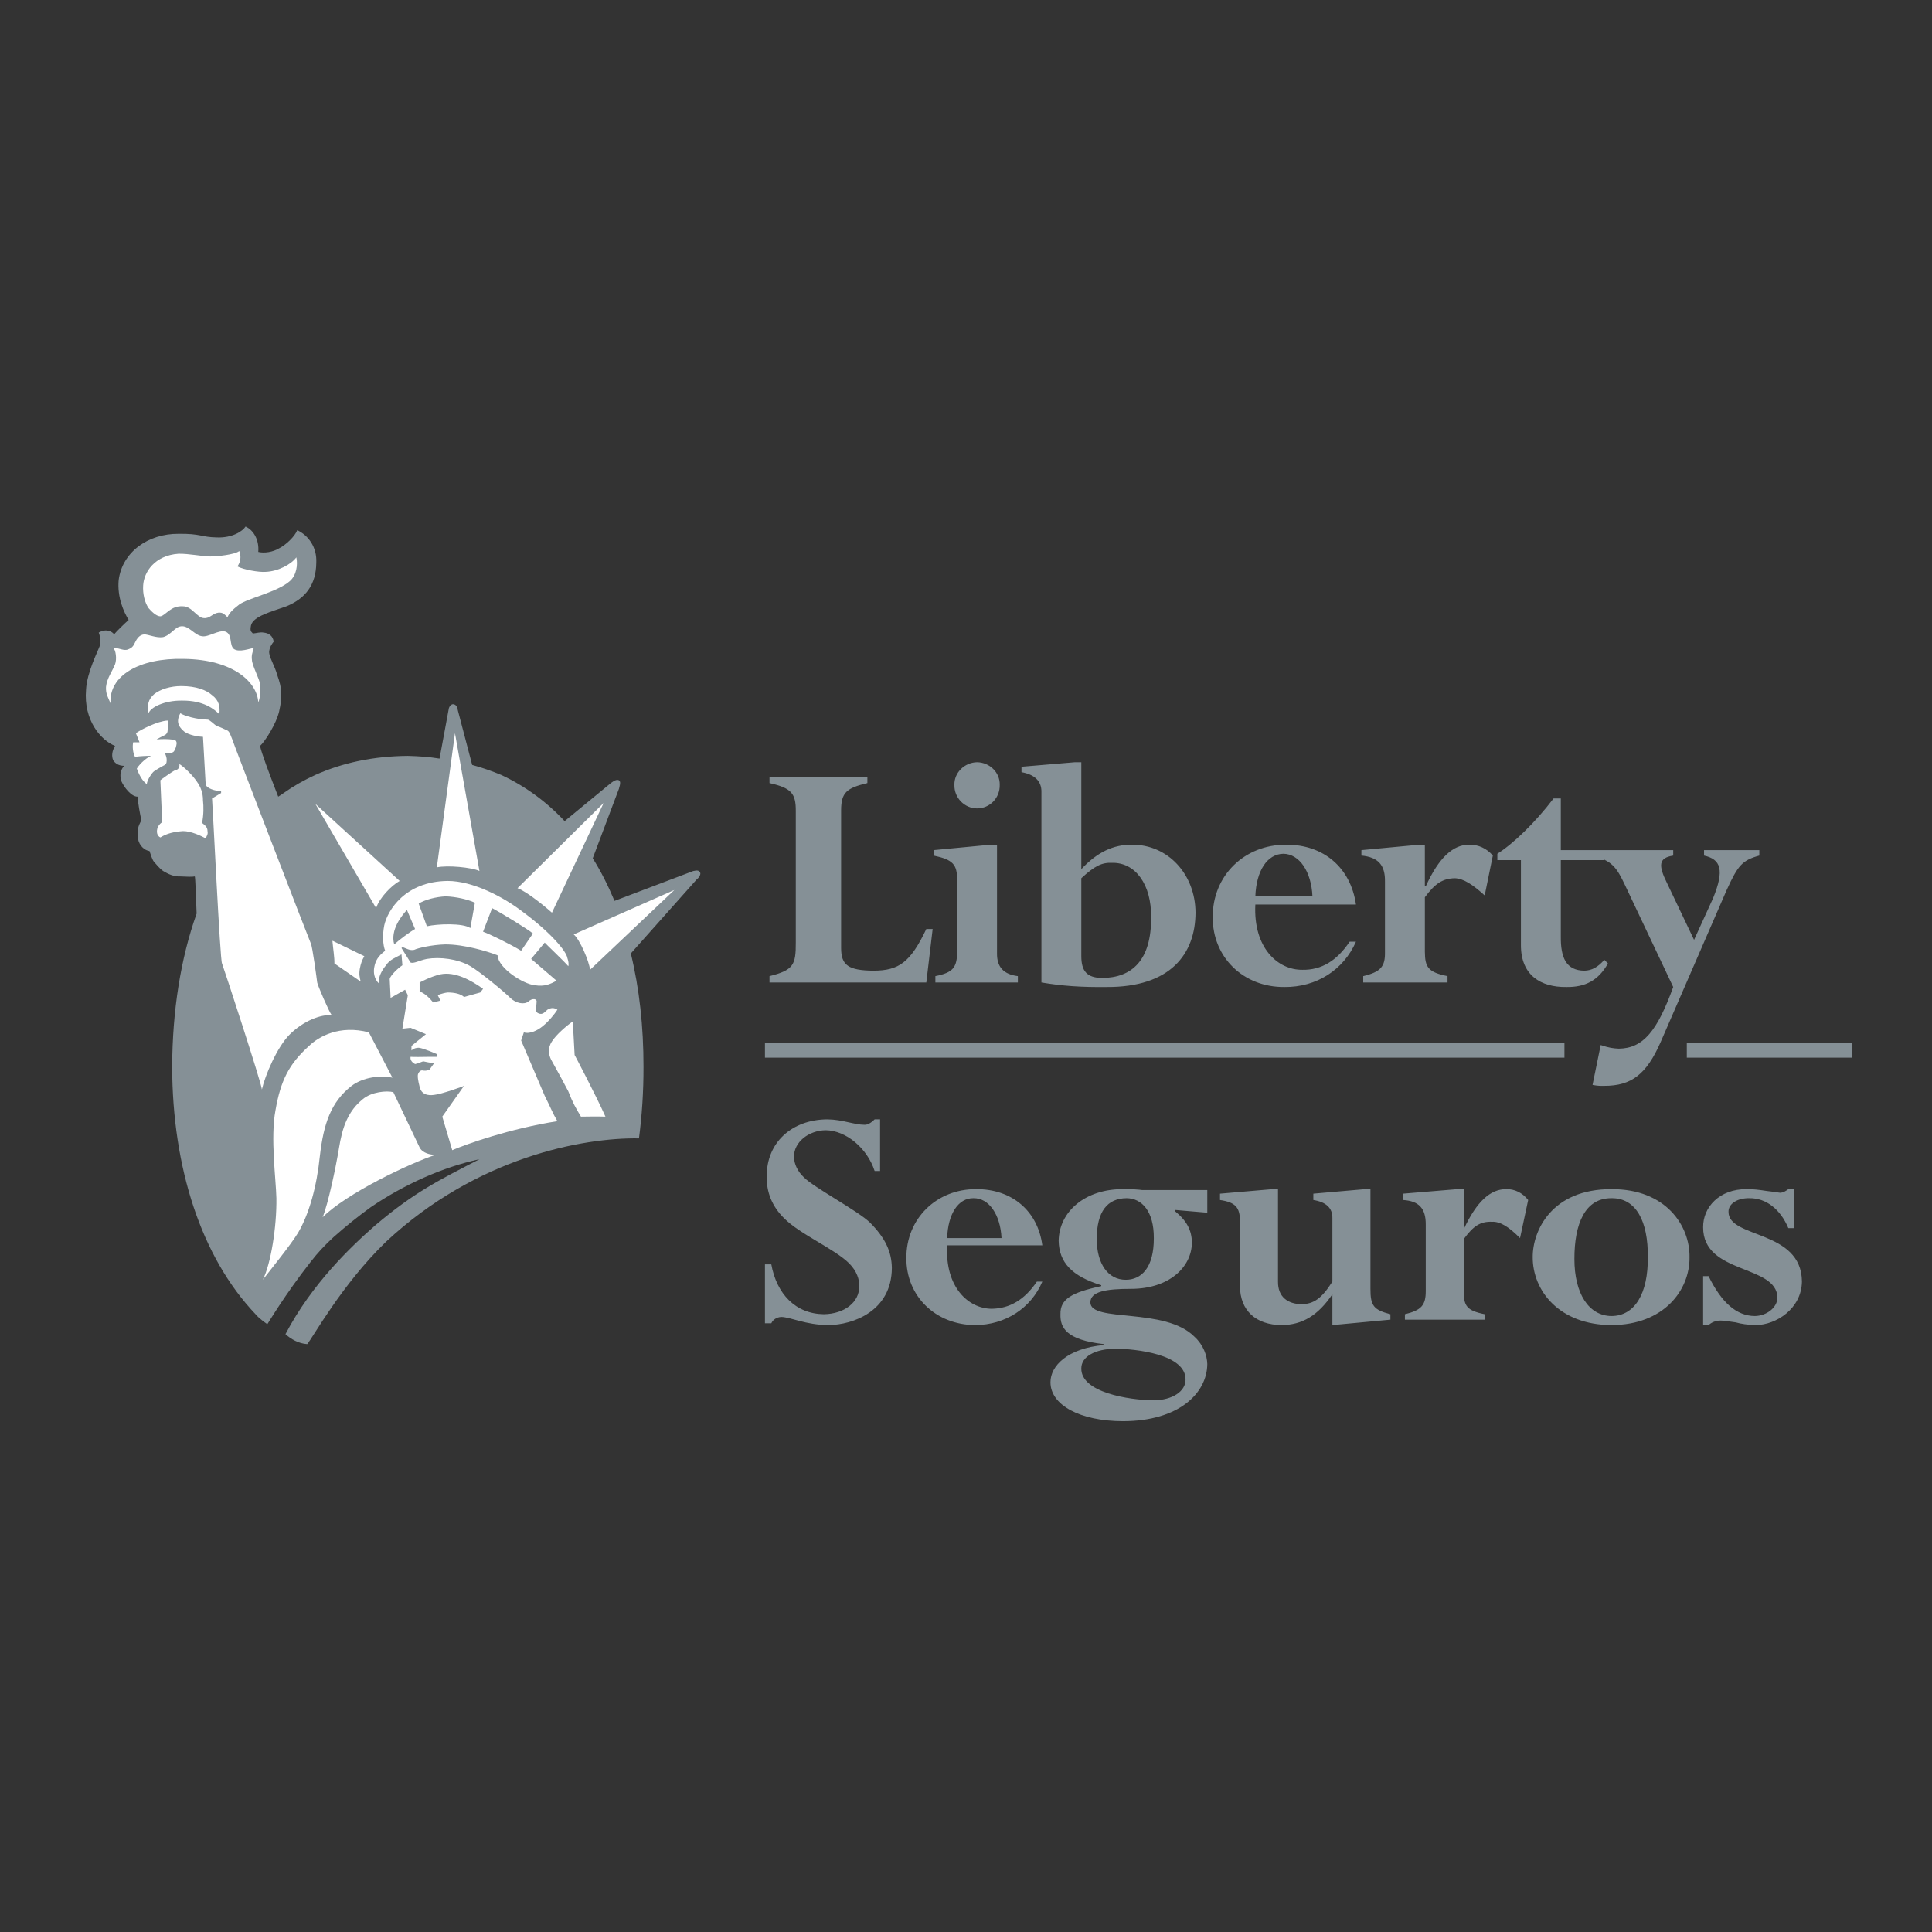 <?xml version="1.0" encoding="UTF-8"?>
<svg width="140px" height="140px" viewBox="0 0 140 140" version="1.1" xmlns="http://www.w3.org/2000/svg" xmlns:xlink="http://www.w3.org/1999/xlink">
    <rect x="0" y="0" width="140" height="140" fill="#333333" stroke="none"/>
    <!-- Generator: Sketch 57.1 (83088) - https://sketch.com -->
    <title>Artboard</title>
    <desc>Created with Sketch.</desc>
    <g id="Artboard" stroke="none" stroke-width="1" fill="none" fill-rule="evenodd">
        <g id="liberty-seguros" transform="translate(6, 38)" fill-rule="nonzero">
            <path d="M116.232,37.597 L128.187,37.597 L128.187,38.643 L116.232,38.643 L116.232,37.597 Z M49.432,37.597 L107.365,37.597 L107.365,38.643 L49.432,38.643 L49.432,37.597 Z M119.122,26.494 C119.942,24.698 120.247,24.342 121.487,23.998 L121.487,23.604 L117.481,23.604 L117.481,23.998 C118.696,24.266 118.976,25.029 118.137,27.085 L116.758,30.107 L114.787,25.969 C114.172,24.724 114.172,24.165 115.247,23.999 L115.247,23.604 L109.401,23.604 L109.401,23.999 C110.816,24.368 111.147,24.851 111.766,26.166 L115.247,33.522 C114.095,36.697 113.079,37.968 111.306,37.989 C110.918,37.968 110.613,37.942 109.992,37.727 L109.401,40.617 C109.774,40.688 109.978,40.688 110.255,40.683 C112.214,40.688 113.307,39.849 114.328,37.53 L119.122,26.494 Z M104.212,30.501 C104.212,32.68 105.661,33.544 107.496,33.522 C108.889,33.544 109.83,33.036 110.518,31.815 L110.255,31.552 C109.779,32.096 109.347,32.324 108.81,32.34 C107.491,32.324 107.084,31.409 107.102,29.844 L107.102,24.327 L110.255,24.327 L110.255,23.604 L107.102,23.604 L107.102,19.86 L106.577,19.86 C105.254,21.597 103.678,23.122 102.504,23.867 L102.504,24.327 L104.212,24.327 L104.212,30.501 L104.212,30.501 Z M102.176,23.998 C101.732,23.477 101.122,23.198 100.468,23.21 C99.292,23.198 98.25,24.164 97.316,26.231 L97.25,26.231 L97.25,23.21 L96.856,23.21 L92.653,23.604 L92.653,23.998 C93.853,24.113 94.386,24.672 94.36,25.903 L94.36,30.96 C94.386,32.044 94.056,32.426 92.784,32.733 L92.784,33.193 L98.893,33.193 L98.893,32.733 C97.488,32.451 97.259,32.095 97.251,30.96 L97.251,27.019 C97.996,26.02 98.53,25.664 99.418,25.64 C100.056,25.664 100.716,26.096 101.586,26.888 L102.176,23.998 Z M84.967,26.954 C85.035,25.105 85.823,23.885 87.003,23.867 C88.162,23.885 89.027,25.156 89.105,26.954 L84.967,26.954 Z M92.258,27.545 C91.873,24.876 89.917,23.198 87.2,23.21 C84.171,23.198 81.858,25.461 81.88,28.465 C81.858,31.359 84.095,33.544 87.069,33.522 C89.408,33.545 91.365,32.274 92.258,30.238 L91.799,30.238 C90.882,31.613 89.764,32.299 88.382,32.275 C86.586,32.299 84.807,30.672 84.967,27.545 L92.258,27.545 L92.258,27.545 Z M72.356,25.64 C73.325,24.749 73.834,24.495 74.589,24.524 C76.3,24.495 77.443,26.122 77.413,28.464 C77.443,31.587 76.02,32.858 73.867,32.865 C72.741,32.858 72.359,32.349 72.356,31.289 L72.356,25.64 Z M72.356,17.233 L71.896,17.233 L68.021,17.561 L68.021,17.955 C68.927,18.114 69.487,18.571 69.466,19.4 L69.466,33.193 C70.936,33.443 72.359,33.544 74.195,33.522 C78.841,33.544 80.621,31.104 80.632,28.136 C80.621,25.359 78.638,23.198 76.034,23.21 C74.673,23.198 73.503,23.757 72.356,24.984 L72.356,17.233 L72.356,17.233 Z M63.16,18.875 C63.136,19.817 63.898,20.58 64.802,20.582 C65.728,20.58 66.466,19.818 66.444,18.875 C66.466,17.986 65.728,17.25 64.802,17.233 C63.898,17.25 63.136,17.987 63.16,18.875 Z M66.247,23.21 L65.788,23.21 L61.65,23.604 L61.65,23.998 C63.034,24.291 63.365,24.622 63.357,25.771 L63.357,30.895 C63.365,32.121 63.059,32.476 61.781,32.733 L61.781,33.193 L67.758,33.193 L67.758,32.733 C66.72,32.603 66.237,32.07 66.247,31.091 L66.247,23.21 L66.247,23.21 Z M54.95,20.714 C54.954,19.411 55.361,19.106 56.854,18.744 L56.854,18.284 L49.761,18.284 L49.761,18.744 C51.344,19.105 51.675,19.487 51.666,20.78 L51.666,30.304 C51.674,31.918 51.497,32.299 49.761,32.734 L49.761,33.193 L61.124,33.193 L61.584,29.319 L61.124,29.319 C59.962,31.765 59.123,32.324 57.315,32.34 C55.463,32.324 54.954,31.943 54.95,30.698 L54.95,20.714 Z M123.983,48.17 L123.589,48.17 C123.454,48.277 123.235,48.422 122.998,48.433 C122.848,48.422 122.461,48.349 122.013,48.301 C121.541,48.228 121.009,48.156 120.568,48.17 C118.588,48.156 117.401,49.487 117.415,50.928 C117.401,54.377 122.776,53.603 122.801,56.052 C122.776,56.749 122.025,57.355 121.159,57.365 C119.847,57.355 118.757,56.41 117.809,54.475 L117.415,54.475 L117.415,58.022 L117.809,58.022 C118.031,57.815 118.346,57.694 118.664,57.694 C118.976,57.693 119.314,57.766 119.78,57.825 C120.161,57.936 120.67,58.008 121.225,58.022 C122.727,58.008 124.543,56.822 124.575,54.869 C124.543,51.085 119.241,51.763 119.254,49.811 C119.241,49.22 119.919,48.809 120.765,48.826 C121.977,48.809 123.018,49.632 123.589,50.994 L123.983,50.994 L123.983,48.17 L123.983,48.17 Z M113.407,53.096 C113.433,55.733 112.465,57.355 110.78,57.365 C109.125,57.355 108.084,55.733 108.087,53.227 C108.084,50.673 108.858,48.809 110.78,48.826 C112.562,48.809 113.433,50.504 113.407,53.096 Z M116.429,53.096 C116.459,50.818 114.717,48.156 110.781,48.17 C106.438,48.156 105.058,51.182 105.066,53.096 C105.058,55.515 106.97,58.008 110.781,58.022 C114.571,58.008 116.459,55.491 116.429,53.096 Z M104.737,48.958 C104.318,48.422 103.738,48.156 103.161,48.17 C101.994,48.156 101.002,49.076 100.074,51.06 L100.074,48.17 L99.614,48.17 L95.673,48.498 L95.673,48.958 C96.814,49.027 97.322,49.56 97.315,50.732 L97.315,55.527 C97.322,56.58 97.007,56.943 95.805,57.234 L95.805,57.628 L101.585,57.628 L101.585,57.234 C100.275,56.968 100.058,56.629 100.074,55.527 L100.074,51.782 C100.76,50.843 101.268,50.504 102.11,50.535 C102.72,50.504 103.35,50.915 104.147,51.717 L104.737,48.958 Z M83.851,55.198 C83.863,56.967 85.001,58.008 86.872,58.022 C88.366,58.008 89.504,57.33 90.55,55.789 L90.55,58.022 L94.754,57.628 L94.754,57.234 C93.546,56.919 93.304,56.628 93.308,55.395 L93.308,48.17 L92.915,48.17 L89.17,48.498 L89.17,48.958 C90.084,49.1 90.568,49.536 90.55,50.272 L90.55,54.87 C89.77,56.096 89.213,56.484 88.316,56.512 C87.3,56.484 86.598,55.975 86.609,54.87 L86.609,48.17 L86.215,48.17 L82.406,48.498 L82.406,48.958 C83.524,49.124 83.863,49.487 83.851,50.535 L83.851,55.198 L83.851,55.198 Z M72.356,61.175 C72.344,60.308 73.336,59.751 74.852,59.73 C76.265,59.751 79.921,60.115 79.909,61.963 C79.921,62.826 78.952,63.455 77.61,63.474 C75.781,63.455 72.344,62.898 72.356,61.175 Z M73.472,51.782 C73.481,49.802 74.232,48.834 75.64,48.826 C76.725,48.834 77.621,49.753 77.61,51.717 C77.621,53.868 76.701,54.741 75.574,54.738 C74.304,54.74 73.481,53.603 73.472,51.782 Z M81.485,48.235 L76.756,48.235 C76.579,48.204 75.926,48.156 75.377,48.17 C72.634,48.156 70.746,49.802 70.714,51.914 C70.746,53.482 71.665,54.474 73.8,55.132 L73.8,55.198 C71.641,55.66 70.818,56.144 70.845,57.234 C70.818,58.202 71.253,59.098 73.997,59.402 L73.997,59.467 C71.35,59.703 70.116,60.986 70.122,62.16 C70.115,63.819 72.27,64.98 75.377,64.985 C79.436,64.98 81.469,62.947 81.485,60.846 C81.47,60.235 81.204,59.461 80.566,58.876 C78.444,56.701 73.021,57.863 73.012,56.38 C73.021,55.588 74.135,55.394 75.968,55.395 C78.686,55.394 80.356,53.845 80.369,52.045 C80.356,51.157 80.017,50.48 79.121,49.746 L79.187,49.681 L81.485,49.877 L81.485,48.235 L81.485,48.235 Z M62.635,51.717 C62.689,49.971 63.439,48.809 64.54,48.826 C65.667,48.809 66.49,50.019 66.575,51.717 L62.635,51.717 Z M69.531,52.242 C69.2,49.753 67.336,48.156 64.736,48.17 C61.865,48.156 59.663,50.31 59.679,53.162 C59.663,55.927 61.792,58.008 64.671,58.022 C66.852,58.008 68.716,56.798 69.531,54.869 L69.137,54.869 C68.256,56.168 67.191,56.822 65.853,56.84 C64.165,56.822 62.471,55.273 62.635,52.242 L69.531,52.242 Z M57.774,43.112 L57.38,43.112 C57.108,43.387 56.867,43.508 56.657,43.506 C56.286,43.507 55.874,43.411 55.409,43.309 C55.002,43.217 54.518,43.121 53.964,43.112 C51.371,43.121 49.531,44.815 49.564,47.25 C49.532,48.373 49.943,49.414 50.812,50.272 C51.976,51.448 54.47,52.489 55.541,53.556 C56.092,54.111 56.286,54.74 56.263,55.198 C56.286,56.362 55.196,57.209 53.701,57.234 C51.638,57.209 50.282,55.757 49.892,53.621 L49.432,53.621 L49.432,57.891 L49.892,57.891 C50.016,57.621 50.282,57.451 50.614,57.431 C51.323,57.451 52.364,58.008 54.03,58.022 C55.802,58.008 58.609,57.016 58.628,53.884 C58.609,52.658 58.125,51.69 57.051,50.6 C56.189,49.753 52.945,48.034 52.257,47.316 C51.807,46.897 51.541,46.364 51.534,45.805 C51.541,44.766 52.582,43.919 53.833,43.9 C55.317,43.919 56.842,45.202 57.38,46.856 L57.774,46.856 L57.774,43.112 L57.774,43.112 Z M44.703,25.18 C44.584,24.986 44.226,25.142 44.243,25.115 L38.528,27.282 C38.067,26.18 37.557,25.16 36.952,24.195 L38.857,19.138 C38.825,19.165 39.056,18.664 38.857,18.547 C38.629,18.413 38.281,18.748 38.266,18.744 L34.916,21.503 C33.608,20.102 32.069,18.97 30.318,18.153 C29.642,17.874 28.955,17.629 28.216,17.43 L27.165,13.423 C27.197,13.431 27.107,13.031 26.837,13.03 C26.571,13.031 26.498,13.409 26.508,13.423 L25.851,16.97 C25.099,16.846 24.346,16.793 23.553,16.773 C21.058,16.793 18.83,17.269 16.853,18.153 C16.045,18.519 15.259,18.967 14.554,19.466 C14.404,19.568 14.289,19.661 14.16,19.729 C13.474,17.964 12.929,16.507 12.846,16.051 C13.212,15.719 14.021,14.445 14.226,13.555 C14.493,12.383 14.409,11.813 14.094,10.928 C13.91,10.238 13.489,9.616 13.503,9.22 C13.539,8.881 13.706,8.657 13.832,8.497 C13.77,8.07 13.483,7.878 13.109,7.84 C12.827,7.792 12.581,7.884 12.321,7.906 C12.231,7.767 12.091,7.792 12.189,7.315 C12.357,6.646 13.679,6.323 14.751,5.936 C16.134,5.371 16.901,4.383 16.919,2.783 C16.979,1.645 16.338,0.791 15.539,0.418 C15.37,0.872 14.702,1.498 14.226,1.732 C13.78,2.006 13.146,2.102 12.715,1.994 C12.788,1.147 12.396,0.425 11.795,0.155 C11.579,0.494 10.834,0.993 9.693,0.943 C8.595,0.923 8.524,0.658 6.935,0.681 C4.712,0.667 2.858,2.018 2.599,4.031 C2.483,5.288 2.979,6.368 3.322,6.921 C3.073,7.138 2.418,7.767 2.271,7.972 C2.14,7.767 1.695,7.516 1.155,7.84 C1.276,8.147 1.298,8.489 1.22,8.826 C1.114,9.142 0.297,10.729 0.235,11.979 C0.046,14.178 1.299,15.646 2.337,16.051 C2.117,16.416 2.069,16.788 2.206,17.101 C2.34,17.293 2.558,17.488 2.994,17.496 C2.746,17.768 2.649,18.19 2.797,18.612 C3.002,19.072 3.537,19.749 3.979,19.729 C3.981,20.145 4.167,21.076 4.242,21.437 C4.098,21.753 3.934,21.982 3.979,22.553 C3.981,23.124 4.354,23.594 4.833,23.67 C4.937,23.969 5.024,24.276 5.162,24.458 C5.35,24.649 5.495,24.876 5.818,25.115 C6.195,25.342 6.591,25.53 7.066,25.509 C7.524,25.53 7.935,25.552 8.117,25.509 C8.155,25.616 8.198,26.85 8.248,28.202 C7.08,31.483 6.495,35.265 6.475,39.303 C6.496,46.599 8.57,53.079 12.518,57.234 C12.53,57.255 12.758,57.534 13.371,57.956 C13.393,57.946 14.633,55.828 16.524,53.424 C16.995,52.811 17.544,52.219 18.166,51.651 C19.074,50.843 19.973,50.125 20.86,49.483 C23.285,47.83 26.105,46.566 28.741,46.002 C25.722,47.568 24.028,48.393 21.188,50.797 C19.44,52.327 16.605,55.019 14.685,58.679 C15.071,59.027 15.614,59.356 16.262,59.401 C16.664,58.939 18.771,55.077 21.976,51.979 C28.548,45.844 36.256,44.426 40.302,44.491 C40.518,42.844 40.635,41.112 40.63,39.302 C40.635,36.395 40.329,33.612 39.711,31.092 L44.505,25.706 C44.538,25.702 44.871,25.369 44.703,25.18 Z" id="Shape" fill="#859096"></path>
            <path d="M31.5,26.363 C32.196,26.602 33.659,27.832 33.997,28.136 L37.741,20.188 L31.5,26.363 Z M31.763,30.895 C30.974,30.413 29.469,29.679 29.004,29.516 L29.661,27.808 C30.239,28.106 32.302,29.363 32.617,29.647 L31.763,30.895 Z M28.085,29.253 C27.547,28.875 25.695,28.944 24.932,29.122 L24.341,27.48 C24.787,27.195 25.589,26.986 26.312,26.954 C27.058,26.986 27.862,27.162 28.414,27.413 L28.085,29.253 Z M22.567,30.435 C22.267,29.393 23.108,28.349 23.487,27.939 L24.078,29.319 C23.632,29.575 22.932,30.107 22.567,30.435 Z M24.407,33.193 C24.401,33.21 25.169,32.769 25.917,32.603 C26.959,32.386 28.141,33.027 29.004,33.654 L28.807,33.917 L27.625,34.245 C27.384,34.014 26.941,33.922 26.443,33.917 C26.037,33.965 25.694,34.12 25.72,34.114 L25.917,34.508 L25.392,34.639 C25.134,34.329 24.75,33.943 24.407,33.851 L24.407,33.193 Z M35.113,31.42 C35.048,30.94 33.912,29.585 31.96,28.136 C30.466,26.971 28.25,25.839 26.443,25.837 C23.35,25.867 22.08,27.979 21.845,29.056 C21.708,29.749 21.742,30.471 21.911,30.895 C21.393,31.287 21.207,31.625 21.123,32.077 C21.047,32.447 21.113,32.941 21.451,33.259 C21.394,32.789 21.703,32.262 21.977,31.946 C22.234,31.531 22.7,31.381 23.094,31.158 L23.159,31.946 C22.792,32.196 22.3,32.685 22.239,32.931 L22.305,34.311 L23.356,33.719 L23.553,34.114 L23.159,36.543 L23.75,36.478 L24.867,36.938 L23.816,37.792 L23.816,38.12 C23.806,38.14 23.965,37.924 24.342,37.923 C24.704,37.957 25.658,38.384 25.655,38.383 L25.655,38.58 L25.196,38.58 C24.784,38.596 23.771,38.596 23.751,38.58 C23.7,38.84 23.919,39.029 24.079,39.106 C24.301,39.064 24.555,38.937 24.67,38.908 C24.833,38.937 25.157,39.021 25.458,39.04 L25.13,39.5 C25.1,39.504 24.927,39.636 24.604,39.565 C24.436,39.538 24.262,39.782 24.276,39.96 C24.262,40.194 24.397,40.719 24.407,40.748 C24.569,41.506 25.373,41.347 25.458,41.339 C25.987,41.294 27.651,40.693 27.626,40.682 L26.05,42.915 L26.772,45.346 C27.806,44.902 30.96,43.781 34.391,43.244 C34.012,42.598 33.95,42.351 33.472,41.405 L31.764,37.398 L31.961,36.807 C32.373,36.951 32.966,36.671 33.34,36.347 C33.736,36.042 34.19,35.482 34.392,35.165 C34.121,34.994 33.913,35.027 33.669,35.165 C33.492,35.309 33.328,35.578 33.012,35.427 C32.721,35.309 32.876,34.964 32.881,34.639 C32.945,34.335 32.547,34.33 32.289,34.573 C31.988,34.817 31.393,34.713 30.976,34.311 C30.623,33.943 28.772,32.405 28.085,32.012 C27.151,31.474 25.87,31.333 24.933,31.486 C24.374,31.6 23.981,31.845 23.751,31.749 L23.094,30.698 L23.159,30.633 C23.434,30.707 23.666,30.903 24.013,30.83 C24.295,30.693 25.307,30.462 26.246,30.436 C27.618,30.425 29.319,30.937 30.056,31.224 C30.1,32.162 31.929,33.316 32.749,33.391 C33.455,33.508 33.878,33.316 34.326,33.063 L32.487,31.486 L33.472,30.304 C33.457,30.308 34.961,31.741 35.179,32.012 C35.238,31.858 35.17,31.585 35.113,31.42 Z M4.965,16.773 C4.727,16.834 4.191,17.255 3.913,17.693 C4.006,17.974 4.308,18.631 4.636,18.81 C4.673,18.507 5.006,18.002 5.162,17.89 C5.403,17.719 5.635,17.605 5.818,17.496 C6.009,17.419 6.078,17.326 6.081,17.102 C6.078,16.906 6.05,16.806 5.95,16.577 C6.142,16.574 6.488,16.603 6.606,16.445 C6.722,16.277 6.778,16.066 6.803,15.854 C6.778,15.646 6.684,15.599 6.475,15.592 C6.264,15.555 5.654,15.538 5.359,15.592 C5.352,15.562 5.822,15.32 5.95,15.263 C6.101,15.182 6.149,15.041 6.146,14.935 C6.195,14.808 6.189,14.545 6.146,14.212 C5.425,14.248 4.19,14.877 3.847,15.132 L4.11,15.789 L3.651,15.789 C3.584,16.088 3.631,16.58 3.782,16.84 C4.191,16.787 4.68,16.765 4.965,16.773 Z M7.33,9.745 C10.988,9.795 12.651,11.496 12.715,12.898 C12.885,12.475 12.861,12.079 12.846,11.584 C12.819,11.241 12.256,10.192 12.255,9.811 C12.208,9.492 12.302,9.26 12.387,8.957 C12.139,8.979 11.323,9.306 10.941,9.022 C10.598,8.726 10.857,7.978 10.35,7.774 C9.877,7.603 9.109,8.187 8.643,8.103 C8.13,8.046 7.71,7.372 7.197,7.38 C6.684,7.372 6.428,8 5.818,8.168 C5.313,8.249 4.725,7.957 4.439,7.971 C4.122,8 3.93,8.248 3.782,8.562 C3.65,8.854 3.537,8.979 3.191,9.088 C2.868,9.147 2.442,8.887 2.206,8.957 C2.395,9.096 2.477,9.759 2.337,10.139 C2.144,10.634 1.744,11.148 1.681,11.781 C1.657,12.298 1.837,12.546 2.009,12.963 C1.883,10.961 4.089,9.664 7.33,9.745 Z M4.374,4.425 C4.333,5.039 4.493,5.67 4.768,6.067 C4.933,6.256 5.311,6.665 5.622,6.658 C5.987,6.624 6.359,5.865 7.264,5.935 C7.896,5.925 8.293,6.782 8.775,6.789 C9.202,6.835 9.412,6.439 9.825,6.395 C10.155,6.36 10.274,6.532 10.483,6.723 C10.625,6.416 10.827,6.195 11.337,5.804 C11.976,5.342 14.121,4.9 15.015,4.096 C15.487,3.676 15.589,2.921 15.475,2.388 C15.1,2.898 14.144,3.409 13.241,3.439 C12.746,3.479 11.626,3.272 11.205,3.045 C11.43,2.723 11.495,2.335 11.337,1.929 C11.027,2.195 9.716,2.322 9.235,2.323 C8.69,2.322 7.69,2.113 6.936,2.126 C5.211,2.246 4.424,3.455 4.374,4.425 Z M7.198,12.767 C8.792,12.755 9.544,13.414 9.891,13.752 C9.962,13.227 9.877,12.755 9.366,12.372 C8.965,12.014 8.236,11.717 7.132,11.715 C6.372,11.717 5.623,11.936 5.162,12.307 C4.728,12.694 4.658,13.105 4.768,13.686 C4.89,13.269 5.902,12.746 7.198,12.767 Z M25.655,24.852 C26.421,24.687 28.163,24.847 28.742,25.115 L26.969,15.131 L25.655,24.852 Z M33.997,37.464 C33.659,37.972 33.771,38.442 33.931,38.777 C34.143,39.141 35.175,41.049 35.179,41.076 C35.502,41.915 35.756,42.35 36.099,42.915 C36.626,42.908 37.232,42.894 37.872,42.915 C37.189,41.379 35.631,38.425 35.639,38.448 L35.507,36.018 C35.064,36.316 34.286,36.993 33.997,37.464 Z M17.379,50.206 C17.784,49.23 18.336,46.537 18.495,45.608 C18.691,44.48 18.875,42.793 20.269,41.667 C20.93,41.098 22.041,41.025 22.502,41.142 L24.407,45.148 C24.61,45.552 25.184,45.7 25.589,45.674 C23.738,46.272 19.127,48.461 17.379,50.206 Z M17.182,45.74 C16.953,48 16.407,49.944 15.605,51.323 C15.062,52.224 13.581,54.035 13.044,54.738 C13.624,53.601 14.058,50.901 14.029,48.826 C13.998,47.441 13.585,44.434 13.963,42.455 C14.334,40.303 14.941,39.101 16.393,37.792 C17.102,37.111 18.596,36.252 20.729,36.807 L22.436,40.091 C21.532,39.902 20.312,40.06 19.481,40.682 C17.966,41.862 17.451,43.447 17.182,45.74 Z M10.088,31.815 C9.947,31.614 9.412,20.284 9.366,19.86 L10.022,19.466 L10.022,19.335 C9.552,19.307 9.039,19.144 8.906,18.875 L8.709,15.394 C8.106,15.368 7.481,15.175 7.264,14.935 C6.958,14.652 6.732,14.294 7.067,13.686 C7.361,13.876 8.246,14.132 9.037,14.146 C9.178,14.132 9.521,14.498 9.694,14.606 C9.938,14.664 10.311,14.87 10.482,14.935 C10.647,15.017 10.745,15.39 10.811,15.526 C10.838,15.67 16.45,30.239 16.525,30.37 C16.639,30.565 16.966,33.012 16.985,33.194 C17.012,33.384 17.851,35.342 18.036,35.559 C17.268,35.507 16.046,35.935 15.015,36.939 C14.065,37.871 13.198,39.973 12.978,40.945 C12.932,40.429 10.181,32.033 10.088,31.815 Z M20.4,31.289 C20.223,31.609 20.148,31.805 20.072,32.209 C20.007,32.598 20.059,32.816 20.137,33.128 L18.233,31.815 C18.246,31.404 18.131,30.684 18.101,30.304 C18.098,30.266 18.085,30.2 18.101,30.172 L20.4,31.289 Z M16.854,20.254 L22.962,25.838 C22.386,26.154 21.497,27.05 21.254,27.808 L16.854,20.254 Z M36.756,32.275 C36.7,31.671 36.009,30.063 35.573,29.713 L42.864,26.494 L36.756,32.275 Z M8.905,22.75 C8.619,22.593 7.85,22.219 7.263,22.225 C6.616,22.268 6.084,22.395 5.621,22.685 C5.379,22.568 5.314,22.289 5.424,21.962 C5.583,21.637 5.776,21.59 5.752,21.568 L5.621,18.546 C5.598,18.535 6.457,17.925 6.672,17.823 C6.921,17.785 7.027,17.604 7,17.364 C7.407,17.629 7.968,18.201 8.248,18.612 C8.549,19.027 8.713,19.468 8.708,19.991 C8.759,20.447 8.764,21.031 8.643,21.634 C8.857,21.801 9.038,21.94 9.037,22.225 C9.085,22.454 8.992,22.546 8.905,22.75 Z" id="Shape" fill="#FFFFFF"></path>
        </g>
    </g>
</svg>